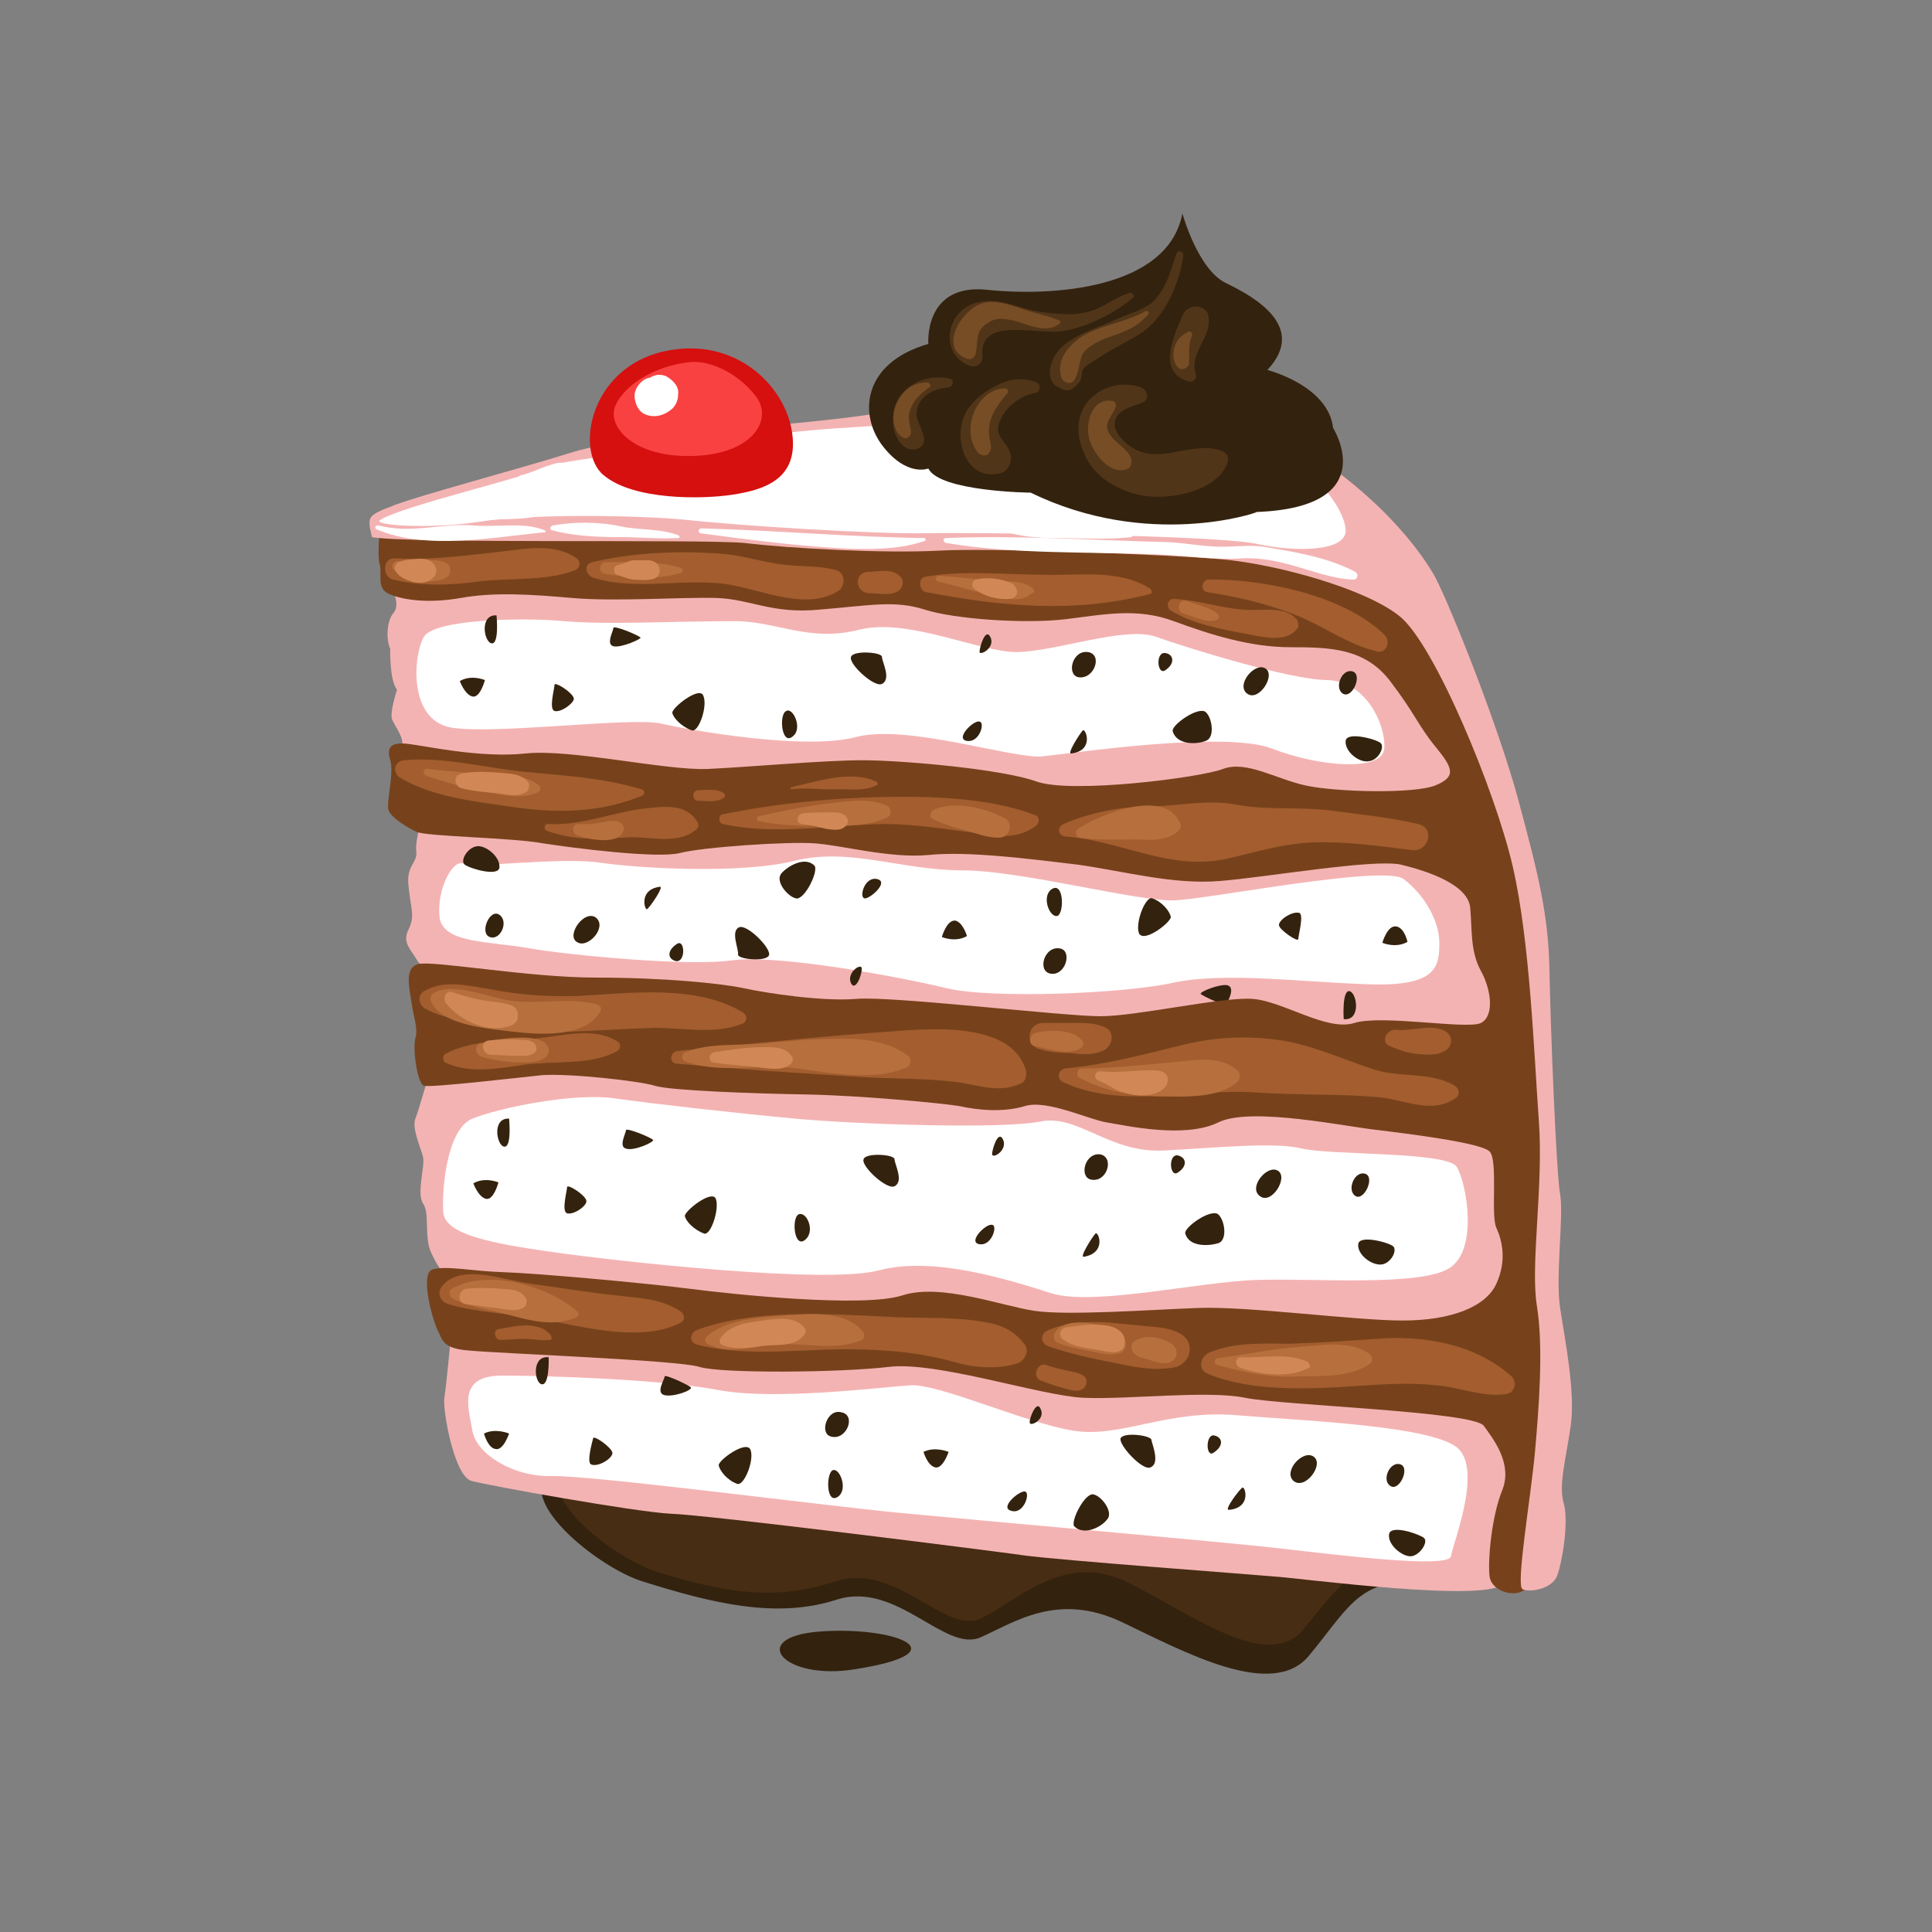 <?xml version="1.0" encoding="utf-8"?>
<!-- Generator: Adobe Illustrator 19.1.0, SVG Export Plug-In . SVG Version: 6.00 Build 0)  -->
<svg version="1.1" id="Layer_1" xmlns="http://www.w3.org/2000/svg" xmlns:xlink="http://www.w3.org/1999/xlink" x="0px" y="0px"
	 viewBox="-379 181 200 200" style="enable-background:new -379 181 200 200;" xml:space="preserve">
<rect x="-379" y="181" width="200" height="200" fill="#808080" stroke="none"/>
<style type="text/css">
	.st0{fill:#33220E;}
	.st1{fill:#472D13;}
	.st2{fill:#F4B3B3;}
	.st3{fill:#FFFFFF;}
	.st4{fill:#77421B;}
	.st5{fill:#A35D2E;}
	.st6{fill:#B76F3E;}
	.st7{fill:#D18856;}
	.st8{fill:#513518;}
	.st9{fill:#774D26;}
	.st10{fill:#D60F0F;}
	.st11{fill:#F94141;}
</style>
<g>
	<g>
		<path class="st0" d="M-309.8,331.6c-4.1-1-12.4,0-13.1,2.9c-0.9,3.4,6.5,9,10.4,10.2c7.3,2.3,13.9,3.9,20.1,1.9
			c6.2-2,11.2,5.5,14.9,3.9c3.6-1.6,8-4.7,14.6-1.6c6.5,3.1,15.6,8.1,19.4,3.5s4.9-7.3,9.8-7.7c4.9-0.5,8.3-3.5,8.7-6
			C-224.8,336.3-304.3,333-309.8,331.6z"/>
		<path class="st1" d="M-309.8,331.6c-4.3-1-11.2,0-11.4,2.9c-0.2,3.1,6.5,8.1,10.2,9.2c7.3,2.3,12.4,3,18.5,1
			c6.2-2,11.2,5.4,14.9,3.9c3.6-1.6,8.6-7,15.1-3.9c6.5,3.1,14.7,9.6,18.5,4.9s4.9-6.4,9.8-6.8c4.9-0.5,8.8-1.6,9.1-4.1
			C-224.8,336.3-304.3,333-309.8,331.6z"/>
		<path class="st0" d="M-290.5,353.8c-7.4,1.2-11.2-3.3-3.7-3.9C-286.7,349.3-279.1,352-290.5,353.8z"/>
	</g>
	<g>
		<g>
			<g>
				<g>
					<path class="st2" d="M-338,239.4c0,0-1,1.7-0.5,2.5c0.5,0.8,0.8,1.9,0.2,2.6c-0.6,0.7-0.8,2.5-0.3,3.7c0,0-0.1,3.2,0.7,4.2
						c0,0-0.8,2.4-0.5,3.1c0.3,0.7,1.3,2,1,2.7c-0.2,0.7,15.5,2.6,18.8,3.3c3.4,0.7,33.5-1.1,37.6,0c4.1,1.1,21.7,2.6,24.7,2.2
						c3-0.5,24.1,1.3,26.9,0.1c2.8-1.2,3.5-3.7,0-7.8c-3.5-4.1-6.2-9.1-9.4-10.6c-3.1-1.4-27.4-4.3-33.1-4.2
						c-5.8,0.1-36-2.1-39.7-1.9C-315.3,239.6-336.2,239.4-338,239.4z"/>
					<path class="st3" d="M-302.9,245.3c-6.4,0-13.3,0.4-17.7,0c-4.3-0.4-13.4-0.2-14.5,1.6c-1.1,1.8-1.7,8.5,2.7,9.4
						c4.4,0.8,18.7-1.1,21.8-0.4c3.1,0.7,14.9,2.8,20.2,1.4c5.3-1.4,16.3,2.3,19.3,2c3-0.3,18.9-2.7,23.8-0.8
						c4.9,1.9,11.4,2.4,11.6,0c0.2-2.4-1.9-7.1-6-7.1c-4.1-0.1-14.6-3.4-17.7-4.5c-3.2-1.1-10.5,1.6-14.4,1.6
						c-3.8,0-11.3-3.6-16.3-2.3C-295.2,247.5-298.7,245.3-302.9,245.3z"/>
					<g>
						<path class="st0" d="M-331.4,251.5c1.2-0.7,2.6-0.1,2.6-0.1s-0.5,1.9-1.3,1.7S-331.4,251.5-331.4,251.5z"/>
						<path class="st0" d="M-307.4,256.6c-1.1-0.4-1.9-1.3-2-1.8c-0.1-0.5,2.8-2.8,3.2-1.8C-305.7,254.1-306.7,256.9-307.4,256.6z"
							/>
						<path class="st0" d="M-315.5,247.9c-0.8-0.2,0-1.6,0-1.9s2.5,0.7,2.8,1C-312.5,247.1-314.7,248.1-315.5,247.9z"/>
						<path class="st0" d="M-287.7,251.8c-0.8,0.4-3.5-2.1-3.2-2.8c0.2-0.7,3.2-0.5,3.2,0S-286.7,251.3-287.7,251.8z"/>
						<path class="st0" d="M-278.9,257.7c-1.3-0.2,0.7-2.2,1.3-2C-277,255.8-277.6,257.9-278.9,257.7z"/>
						<path class="st0" d="M-267.4,251.1c-1.2-0.3-0.6-2.8,1-2.6S-265.7,251.4-267.4,251.1z"/>
						<path class="st0" d="M-257.6,256.7c-0.2-0.6,2.6-2.6,3.4-2c0.7,0.6,1,2.7,0,3C-255.2,258.1-257.2,258.1-257.6,256.7z"/>
						<path class="st0" d="M-249.9,252.8c-1.2-0.9,0.8-3.3,1.9-2.6C-246.9,250.9-248.7,253.7-249.9,252.8z"/>
						<path class="st0" d="M-239.7,257.7c0.1-1,3.1-0.2,3.6,0.2c0.5,0.4-0.2,1.8-1.2,1.9C-238.3,260-239.8,258.8-239.7,257.7z"/>
						<path class="st0" d="M-296.9,257.2c-1.2,1.1-1.5-2.3-0.7-2.6C-296.9,254.2-295.9,256.4-296.9,257.2z"/>
						<path class="st0" d="M-276.5,246.9c-0.5-0.9-1.1,1.1-1.1,1.6C-277.5,248.9-275.9,248-276.5,246.9z"/>
						<path class="st0" d="M-327.6,244.7c-1.8-0.1-1.3,2.8-0.5,2.9S-327.6,244.7-327.6,244.7z"/>
						<path class="st0" d="M-321.6,254.6c-0.6-0.2,0-2.3,0-2.7s1.9,0.8,2,1.4C-319.5,253.7-320.9,254.8-321.6,254.6z"/>
						<path class="st0" d="M-268.1,259c-0.5,0.1,0.9-2.1,1.2-2.4C-266.6,256.4-265.7,258.7-268.1,259z"/>
						<path class="st0" d="M-258.4,250.4c-0.8,0.5-1-1.9,0-1.8C-257.5,248.7-257.3,249.7-258.4,250.4z"/>
						<path class="st0" d="M-239,250.5c-1.1-0.3-1.9,1.7-1,2.3C-239,253.4-237.9,250.8-239,250.5z"/>
					</g>
				</g>
				<g>
					<path class="st2" d="M-334.4,291.5c0,0-1.2,4.3-1.6,5.3s0.6,3.1,0.8,4s-0.7,3.8,0,4.8c0.7,1,0.1,3.4,0.8,5
						c0.7,1.6,1.4,2.3,1.4,2.3s33.5,6.1,35.2,6.2c1.7,0.1,28.4-1.4,30-1c1.6,0.5,34.3,2.4,36.1,2.2c1.8-0.2,9-1.8,9.8-4.6
						c0.8-2.8,0.6-10.1,0-13.3s-0.5-5.8-1.5-6.2c-1-0.5-24.5-3.1-27.8-4.2c-3.2-1.1-49.5-3.1-55.4-3
						C-312.4,289.1-334.2,290.8-334.4,291.5z"/>
					<path class="st3" d="M-321.9,310.6c-6.3-0.9-10.9-1.8-11.2-4c-0.2-2.2,0.3-8.7,3-9.8c2.7-1.1,10.4-2.7,14.7-2.1
						c4.3,0.6,12.3,1.5,18.7,2.1s21.5,1.1,25.4,0.3c3.9-0.8,7.1,3.3,12.8,3c5.7-0.3,11.5-0.9,14.3-0.2c2.9,0.7,15.1,0.3,16,1.9
						c1,1.6,2.3,8.6-0.8,10.5c-3.1,1.9-14.1,1-20,1.2s-16.7,2.7-21.1,1.4c-4.4-1.4-12.2-3.9-17.9-2.4
						C-293.5,314-315.6,311.5-321.9,310.6z"/>
					<g>
						<path class="st0" d="M-330,303.5c1.2-0.7,2.6-0.1,2.6-0.1s-0.5,1.9-1.3,1.7S-330,303.5-330,303.5z"/>
						<path class="st0" d="M-306.1,308.7c-1.1-0.4-1.9-1.3-2-1.8c-0.1-0.5,2.8-2.8,3.2-1.8S-305.4,308.9-306.1,308.7z"/>
						<path class="st0" d="M-314.2,299.9c-0.8-0.2,0-1.6,0-1.9s2.5,0.7,2.8,1C-311.2,299.2-313.4,300.2-314.2,299.9z"/>
						<path class="st0" d="M-286.4,303.8c-0.8,0.4-3.5-2.1-3.2-2.8c0.2-0.7,3.2-0.5,3.2,0S-285.4,303.3-286.4,303.8z"/>
						<path class="st0" d="M-277.6,309.8c-1.3-0.2,0.7-2.2,1.3-2C-275.7,307.8-276.3,310-277.6,309.8z"/>
						<path class="st0" d="M-266.1,303.1c-1.2-0.3-0.6-2.8,1-2.6C-263.6,300.8-264.4,303.5-266.1,303.1z"/>
						<path class="st0" d="M-256.3,308.7c-0.2-0.6,2.6-2.6,3.4-2c0.7,0.6,1,2.7,0,3S-255.9,310.1-256.3,308.7z"/>
						<path class="st0" d="M-248.6,304.8c-1.2-0.9,0.8-3.3,1.9-2.6C-245.6,302.9-247.4,305.8-248.6,304.8z"/>
						<path class="st0" d="M-238.4,309.8c0.1-1,3.1-0.2,3.6,0.2c0.5,0.4-0.2,1.8-1.2,1.9S-238.5,310.9-238.4,309.8z"/>
						<path class="st0" d="M-295.6,309.3c-1.2,1.1-1.5-2.3-0.7-2.6S-294.6,308.4-295.6,309.3z"/>
						<path class="st0" d="M-275.2,298.9c-0.5-0.9-1.1,1.1-1.1,1.6C-276.2,301-274.6,300-275.2,298.9z"/>
						<path class="st0" d="M-326.3,296.8c-1.8-0.1-1.3,2.8-0.5,2.9S-326.3,296.8-326.3,296.8z"/>
						<path class="st0" d="M-320.3,306.6c-0.6-0.2,0-2.3,0-2.7s1.9,0.8,2,1.4C-318.2,305.8-319.6,306.8-320.3,306.6z"/>
						<path class="st0" d="M-266.8,311.1c-0.5,0.1,0.9-2.1,1.2-2.4C-265.3,308.4-264.4,310.7-266.8,311.1z"/>
						<path class="st0" d="M-257.1,302.4c-0.8,0.5-1-1.9,0-1.8C-256.2,300.8-256,301.7-257.1,302.4z"/>
						<path class="st0" d="M-237.7,302.5c-1.1-0.3-1.9,1.7-1,2.3S-236.6,302.8-237.7,302.5z"/>
					</g>
				</g>
				<g>
					<path class="st2" d="M-335.1,264.9c0,0-1,3.1-0.8,4.3c0.1,1.2-1.1,1.4-0.8,3.6c0.2,2.2,0.7,3,0,4.4s0.2,2,1,3.4
						s28.2,5.7,33.6,6.2c5.4,0.5,49.9,0.1,54.9,1.6c5,1.4,21.4,1.7,22.3,0c1-1.7,2.3-4,1.2-8.2c-1.1-4.2-2.4-10-6.2-10.9
						c-3.8-1-18.7,0.1-21.5,0.4c-2.8,0.2-36.4-2-39-2.3C-293.1,267.2-335.1,264.9-335.1,264.9z"/>
					<path class="st3" d="M-324,279.2c-4.4-0.8-9.2-0.5-9.5-3.3c-0.3-2.7,1.3-6,2.5-5.5s10-0.7,14.1-0.1c4.1,0.6,14.6,1.2,20.2-0.2
						s11.1,1,17.3,1c6.2,0,18.3,3.3,22.1,3.1c3.8-0.2,21.6-3.7,23.6-2.2s3.7,4.2,3.7,6.6s-0.2,4.5-7.1,4.3
						c-6.9-0.2-14.9-1.3-20.3-0.2c-5.3,1.2-19.1,1.7-23.6,0.6c-4.5-1.1-17.2-3.5-22.1-2.9C-307.9,281.1-320.6,279.8-324,279.2z"/>
					<g>
						<path class="st0" d="M-233.3,278.5c-1.2,0.7-2.6,0.1-2.6,0.1s0.5-1.8,1.4-1.7S-233.3,278.5-233.3,278.5z"/>
						<path class="st0" d="M-278.9,277.9c-1.2,0.7-2.6,0.1-2.6,0.1s0.5-1.8,1.4-1.7C-279.3,276.5-278.9,277.9-278.9,277.9z"/>
						<path class="st0" d="M-259.7,274c1.1,0.4,1.8,1.4,1.9,1.9s-2.8,2.8-3.3,1.7C-261.5,276.5-260.4,273.7-259.7,274z"/>
						<path class="st0" d="M-251.9,283c0.8,0.3,0,1.6-0.1,1.9c0,0.4-2.5-0.8-2.7-1S-252.7,282.8-251.9,283z"/>
						<path class="st0" d="M-302.5,277c0.8-0.4,3.4,2.2,3.1,2.9s-3.3,0.4-3.2-0.1C-302.5,279.3-303.4,277.4-302.5,277z"/>
						<path class="st0" d="M-288.2,272c1.3,0.3-0.8,2.1-1.3,2C-290.1,273.9-289.5,271.7-288.2,272z"/>
						<path class="st0" d="M-269.2,279.2c1.2,0.3,0.5,2.8-1,2.6S-270.9,278.8-269.2,279.2z"/>
						<path class="st0" d="M-294.7,270.6c0.5,0.5-1,3.6-1.9,3.4c-0.9-0.2-2.2-1.8-1.5-2.6C-297.5,270.7-295.7,269.6-294.7,270.6z"/>
						<path class="st0" d="M-317.3,276c1.2,1-0.9,3.3-2,2.5C-320.4,277.8-318.5,275.1-317.3,276z"/>
						<path class="st0" d="M-327.3,270.8c-0.1,1-3.1,0.1-3.6-0.3c-0.5-0.4,0.3-1.8,1.3-1.9C-328.7,268.5-327.2,269.7-327.3,270.8z"
							/>
						<path class="st0" d="M-270.2,273.1c1.3-1,1.4,2.3,0.7,2.7C-270.3,276.1-271.2,273.9-270.2,273.1z"/>
						<path class="st0" d="M-290.9,282.8c0.5,0.9,1.2-1.1,1.1-1.6C-289.9,280.7-291.4,281.7-290.9,282.8z"/>
						<path class="st0" d="M-239.9,286.5c1.8,0.2,1.4-2.7,0.6-2.9C-240.1,283.5-239.9,286.5-239.9,286.5z"/>
						<path class="st0" d="M-244.5,275.5c0.5,0.2-0.1,2.3-0.1,2.7s-1.9-0.9-2-1.4C-246.7,276.3-245.3,275.3-244.5,275.5z"/>
						<path class="st0" d="M-310.7,272.8c0.5-0.1-1,2.1-1.3,2.3C-312.2,275.4-313,273.1-310.7,272.8z"/>
						<path class="st0" d="M-308.9,278.7c0.8-0.5,0.9,1.9-0.1,1.8C-309.9,280.3-310,279.4-308.9,278.7z"/>
						<path class="st0" d="M-328.3,278c1.1,0.4,2-1.6,1-2.3S-329.4,277.6-328.3,278z"/>
					</g>
				</g>
				<g>
					<path class="st2" d="M-332.3,319.1c0,0-0.5,5.4-0.7,6.6s1,8.1,2.8,8.6c1.8,0.5,16.9,3.2,20.6,3.4c3.7,0.1,33,3.8,36.5,4.3
						s23.9,2,26,2.2c2.2,0.1,22.9,2.9,23.8,0.6c0.9-2.3,1.9-17.3,0.7-18.6c-1.2-1.3-18.6-3.8-25.1-3.8c-6.5,0-41.6-0.4-46.8-1.9
						C-299.8,318.8-331.3,318.6-332.3,319.1z"/>
					<path class="st3" d="M-286,337.6c-8.2-0.8-31.9-3.9-35.9-3.8s-7.8-2.3-8.2-4.7c-0.4-2.4-1.6-5.7,3.1-5.7
						c4.7,0,16.6,0.4,22.4,1.5s16.8-0.3,19.9-0.5c3.1-0.1,11.8,3.9,16.8,4.7c4.9,0.8,9.7-2.2,16.9-1.6c7.2,0.6,20.6,1.1,23,3.5
						c2.4,2.4-0.6,9.8-0.8,11.1s-11.5-0.1-17.6-0.8C-252.5,340.6-277.6,338.4-286,337.6z"/>
					<g>
						<path class="st0" d="M-328.9,329.4c1.2-0.6,2.6,0,2.6,0s-0.6,1.8-1.4,1.6C-328.5,330.9-328.9,329.4-328.9,329.4z"/>
						<path class="st0" d="M-283.4,331.3c1.2-0.6,2.6,0,2.6,0s-0.6,1.8-1.4,1.6C-283,332.7-283.4,331.3-283.4,331.3z"/>
						<path class="st0" d="M-302.7,334.6c-1.1-0.4-1.8-1.4-1.9-1.9c-0.1-0.5,2.9-2.7,3.3-1.6S-302,334.9-302.7,334.6z"/>
						<path class="st0" d="M-310.3,325.4c-0.8-0.3,0.1-1.6,0.1-1.9s2.5,0.9,2.7,1.1C-307.2,324.9-309.4,325.7-310.3,325.4z"/>
						<path class="st0" d="M-259.9,332.9c-0.8,0.4-3.3-2.3-3.1-3c0.3-0.7,3.3-0.3,3.2,0.2C-259.7,330.6-258.9,332.5-259.9,332.9z"/>
						<path class="st0" d="M-274.3,337.4c-1.3-0.3,0.8-2.1,1.4-2S-273,337.8-274.3,337.4z"/>
						<path class="st0" d="M-293,329.7c-1.2-0.3-0.4-2.9,1.1-2.5C-290.3,327.5-291.4,330.2-293,329.7z"/>
						<path class="st0" d="M-267.8,339c-0.4-0.5,1.1-3.5,2-3.3c0.9,0.2,2.1,1.9,1.4,2.6C-265,339.1-266.8,340-267.8,339z"/>
						<path class="st0" d="M-245.1,334.3c-1.1-1,1-3.3,2.1-2.5C-241.9,332.6-243.9,335.3-245.1,334.3z"/>
						<path class="st0" d="M-235.2,339.8c0.2-1,3.1,0,3.6,0.4s-0.4,1.8-1.3,1.9S-235.4,340.9-235.2,339.8z"/>
						<path class="st0" d="M-292.2,335.9c-1.3,1-1.3-2.4-0.6-2.7C-292.1,332.9-291.2,335.1-292.2,335.9z"/>
						<path class="st0" d="M-271.3,326.8c-0.4-0.9-1.2,1.1-1.1,1.5S-270.7,327.9-271.3,326.8z"/>
						<path class="st0" d="M-322.2,321.5c-1.8-0.2-1.5,2.7-0.7,2.8S-322.2,321.5-322.2,321.5z"/>
						<path class="st0" d="M-317.8,332.6c-0.5-0.2,0.1-2.3,0.2-2.7c0-0.4,1.9,0.9,2,1.5C-315.6,332-317.1,332.9-317.8,332.6z"/>
						<path class="st0" d="M-251.8,337.3c-0.5,0,1.1-2.1,1.4-2.3C-250.1,334.8-249.4,337.1-251.8,337.3z"/>
						<path class="st0" d="M-253.4,331.4c-0.8,0.5-0.8-2,0.1-1.8C-252.4,329.8-252.3,330.7-253.4,331.4z"/>
						<path class="st0" d="M-234,332.6c-1.1-0.4-2,1.6-1.1,2.2C-234.2,335.5-233,333-234,332.6z"/>
					</g>
				</g>
			</g>
			<g>
				<path class="st4" d="M-339.6,234.8c0,0-0.4,3.6-0.1,4.6c0.3,1-0.4,2.5,1,3.1c1.4,0.6,4,1,7.4,0.4s7-0.4,11.5,0
					c4.5,0.4,11.3-0.1,14.9,0c3.6,0.1,5.8,1.7,10.8,1.2c5-0.4,7.7-1,10.8,0s10.4,1.5,14.6,1c4.1-0.5,7.4-1.2,11.2,0.2
					c3.8,1.4,7.9,2.7,12.1,2.7c4.1,0,7.7,0.1,10.3,3.5s2.9,4.6,4.7,6.8s2.2,3.1,0,4c-2.2,0.9-10.4,0.7-13.5,0s-6.1-2.6-8.5-1.7
					c-2.3,0.9-15.7,2.6-19.3,1.3c-3.6-1.3-14-2.2-18-2.2s-11.7,0.7-16,0.9s-14.2-2.1-18.9-1.6s-10.4-0.8-12.2-1
					c-1.8-0.2-2.2,0.4-1.8,1.7c0.4,1.3-0.4,4.3-0.2,5.1s2,1.9,2.9,2.3c0.9,0.5,9.9,0.6,13.1,1.2c3.2,0.5,11.9,1.6,14.2,1
					c2.3-0.6,11-1.2,13.9-1s7.9,1.6,11.9,1.2c4-0.4,10.3,0.4,15.3,1c5,0.7,9.9,2.1,14.8,1.7s15.8-2.3,18.7-1.7
					c2.9,0.7,7,2.1,7.2,4.5c0.2,2.3,0,4.5,1.1,6.5s1.4,4.7,0,5.4c-1.4,0.7-10.3-0.9-13.1,0c-2.9,0.9-7.4-2.3-10.6-2.5
					s-11.9,1.8-15.7,1.8s-21.6-2.1-25.2-1.8s-9.4-0.6-11.7-1.1c-2.3-0.5-8.3-1.1-15.3-1.1s-16.9-1.8-18.4-1.4s-0.9,2.5-0.7,4
					s0.7,2.6,0.4,3.7s0.2,4.7,0.9,4.9s9.4-0.8,12.2-1.1c2.9-0.2,10.1,0.6,11.7,1.1c1.6,0.5,10.1,0.8,15.7,0.9
					c5.6,0.1,14,0.9,15.8,1.2c1.8,0.4,4.5,0.7,6.8,0s6.6,1.4,8.5,1.7c1.9,0.3,8,1.7,11.5,0c3.4-1.7,13.5,0.5,16.7,0.8
					c3.2,0.4,10.5,1.3,11.4,2.2c0.9,0.9,0.1,6.6,0.7,7.9s1.1,3.4,0,5.8c-1.1,2.4-4.7,3.8-9.7,3.8c-5,0-16-1.5-21.2-1.3
					c-5.2,0.2-13.5,0.8-16.9,0.3s-9.7-2.9-13.7-1.6s-17.5-0.1-22.1-0.7c-4.7-0.6-15.8-1.6-19.1-1.7s-5.9-0.7-7.4-0.3
					c-1.4,0.4,0,5.3,0.5,6.3c0.5,0.9,0.4,1.9,3.2,2.1c2.9,0.3,21.8,1,23.9,1.7c2.2,0.7,14.6,0.6,19.6,0c5-0.6,15.7,3,20.2,3.2
					c4.5,0.2,12.8-0.8,16.7,0c4,0.8,23.6,1.4,24.7,2.9c1.1,1.5,3,4,1.9,6.7s-1.5,7.3-1.3,8.9c0.2,1.5,2.5,2.2,3.6,1.4
					c1.1-0.8,3.4-15,3.4-18.5s-0.2-17.7,0-22.1c0.2-4.3-2.2-28-3.2-33.2c-1.1-5.3-9.2-25.3-12.1-28.7c-2.9-3.4-18.9-5.3-41.8-6.4
					C-297.9,235.6-339.6,234.8-339.6,234.8z"/>
				<g>
					<path class="st5" d="M-319.3,238.8c-2.3-1.6-5.2-1-7.8-0.7c-3.7,0.4-7.2,0.9-11,0.7c-1.3-0.1-1.4,1.9-0.2,2.2
						c2.9,0.7,5.9,0.6,8.8,0.2c3.2-0.4,7.1,0,10.1-1.2C-318.9,239.7-318.9,239.1-319.3,238.8z"/>
					<path class="st5" d="M-292.5,240c-1.9-0.5-3.8-0.3-5.8-0.6c-2.1-0.3-4.2-1-6.3-1.1c-4.2-0.3-9-0.1-13.1,0.9
						c-0.9,0.2-0.7,1.3,0.1,1.6c4.4,1.4,9.4,0,14,0.7c3.6,0.6,8.2,2.8,11.5,0.6C-291.4,241.4-291.6,240.2-292.5,240z"/>
					<path class="st5" d="M-285.9,240.6c-0.8-0.8-2.3-0.4-3.3-0.4c-1.4,0.1-1.3,2.1,0.1,2.2c1.1,0,2.5,0.4,3.3-0.4
						C-285.4,241.5-285.5,240.9-285.9,240.6z"/>
					<path class="st5" d="M-260,241.9c-3.2-2-7.2-1.3-10.8-1.4c-4.1,0-8.3-0.5-12.4,0.2c-0.8,0.1-0.7,1.5,0.1,1.6
						c7.8,1.5,15.4,2.2,23.1,0.2C-259.7,242.5-259.7,242.1-260,241.9z"/>
					<path class="st5" d="M-244.7,245.2c-1.2-1.6-3.9-0.9-5.7-1.1c-2.4-0.2-4.7-1-7.1-1.1c-0.7,0-0.8,0.9-0.3,1.2
						c2.3,1.4,5.1,1.9,7.7,2.4c1.7,0.3,4.4,1.1,5.5-0.7C-244.6,245.7-244.6,245.4-244.7,245.2z"/>
					<path class="st5" d="M-235.7,246.7c-4.2-4.1-12.6-5.8-18.2-5.7c-0.7,0-0.9,1.2-0.1,1.3c3.2,0.5,6.2,1.2,9.2,2.4
						c2.8,1.1,5.3,3,8.2,3.7C-235.6,248.8-234.9,247.5-235.7,246.7z"/>
					<path class="st5" d="M-312.6,262.7c-4.1-1.2-7.9-1.4-12.1-1.8c-4-0.4-8.5-1.6-12.5-1.2c-1,0.1-1.2,1.3-0.4,1.8
						c3.5,2.1,8.1,2.5,12.1,3.1c4.5,0.6,8.7,0.5,12.9-1.2C-312.2,263.3-312.2,262.8-312.6,262.7z"/>
					<path class="st5" d="M-306.8,266.1c-1.2-2-3.5-1.6-5.5-1.4c-3.4,0.4-6.5,1.8-10,1.6c-0.4,0-0.4,0.6-0.1,0.7
						c2.8,1,5.2,0.9,8.1,0.7c2.2-0.2,5.3,0.8,7.2-0.7C-306.7,266.8-306.6,266.4-306.8,266.1z"/>
					<path class="st5" d="M-304.1,263.1c-0.7-0.5-1.8-0.3-2.6-0.3c-0.7,0-0.7,1.1,0,1.1c0.8,0,1.9,0.2,2.6-0.3
						C-303.9,263.5-303.9,263.2-304.1,263.1z"/>
					<path class="st5" d="M-271.8,265.4c-4.6-1.8-10.7-2-15.7-1.9c-5.5,0.1-11.3,0.7-16.7,1.8c-0.5,0.1-0.4,0.9,0,1
						c5.5,1.2,11.2,0.1,16.7,0c3.4,0,6.7,0.6,10.1,1c2.1,0.3,3.7,0.5,5.5-0.7C-271.4,266.3-271.3,265.6-271.8,265.4z"/>
					<path class="st5" d="M-288.3,261.9c-2.6-1.2-6.2,0-8.8,0.6c-0.1,0-0.1,0.3,0,0.2c1.6-0.2,3.3,0.1,4.9,0c1.3,0,2.7,0.2,3.9-0.4
						C-288.1,262.3-288.1,262-288.3,261.9z"/>
					<path class="st5" d="M-232.2,266.3c-3-0.7-6.1-1-9.1-1.4c-3.2-0.4-6.5,0-9.7-0.6c-2.9-0.6-6.4,0.2-9.4,0.2
						c-2.7,0-6,0.7-8.5,1.8c-0.7,0.3-0.6,1.2,0.2,1.3c5.7,0.4,10.8,3.6,16.7,2.3c3.1-0.7,5.8-1.6,9.1-1.7c3.4-0.1,6.7,0.4,10.1,0.8
						C-231.1,269.2-230.4,266.7-232.2,266.3z"/>
					<path class="st5" d="M-302.1,285.8c-4.8-2.9-11.6-2-17-1.7c-3.2,0.1-6.1-0.1-9.2-0.7c-2.4-0.4-4.7-1-6.8,0.2
						c-0.7,0.4-0.6,1.4,0.1,1.8c2.1,1.2,4.8,1.3,7.1,1.8c2.6,0.6,5.1,0.6,7.7,0.6c3-0.1,5.9-0.3,8.9-0.4c3.1,0,6.2,0.7,9.1-0.4
						C-301.6,286.8-301.6,286.1-302.1,285.8z"/>
					<path class="st5" d="M-315.1,288.8c-2.4-1.5-5.6-0.6-8.3-0.3c-3.1,0.3-6.7,0.1-9.5,1.6c-0.3,0.2-0.3,0.7,0,0.9
						c2.6,1.2,5.5,0.6,8.3,0.2c3-0.4,6.9,0.1,9.5-1.4C-314.7,289.5-314.7,289-315.1,288.8z"/>
					<path class="st5" d="M-272.8,291.8c-1.5-5.2-10.3-4.3-14.3-4c-7.3,0.5-14.5,1.3-21.8,2c-0.7,0.1-0.9,1.2-0.1,1.3
						c6.4,0.6,12.9,1,19.3,1.4c3.2,0.2,6.4,0.1,9.6,0.5c2.4,0.3,4.4,1.2,6.7,0.2C-272.8,293-272.7,292.3-272.8,291.8z"/>
					<path class="st5" d="M-264.7,287.3c-1-0.4-1.9-0.4-2.9-0.4c-1.2,0-2.4,0-3.5,0c-1.6,0.1-1.8,2.3-0.3,2.7c1,0.3,2,0.4,3,0.4
						c1.1,0.1,2.4,0.3,3.5-0.2C-263.9,289.5-263.4,287.8-264.7,287.3z"/>
					<path class="st5" d="M-228.4,293.4c-2.5-1.5-5.7-0.8-8.4-1.7c-3.4-1.1-6.7-2.7-10.3-3.1c-3.3-0.4-6.4-0.2-9.6,0.6
						c-4.1,1-7.8,2-12,2.4c-0.7,0.1-1,1-0.3,1.4c6.1,2.9,13.6,0.6,20.1,1.1c4.3,0.3,8.6,0.1,12.8,0.5c2.7,0.3,5.4,1.8,7.9,0
						C-227.9,294.3-227.9,293.7-228.4,293.4z"/>
					<path class="st5" d="M-229.3,287.8c-1.4-0.9-3.6,0-5.2-0.2c-0.9-0.1-1.7,1.3-0.6,1.7c0.9,0.4,1.8,0.7,2.8,0.8
						c1,0.1,2.2,0.2,3-0.4C-228.6,289.2-228.6,288.3-229.3,287.8z"/>
					<path class="st5" d="M-308.5,316.8c-2-1.4-4.3-1.4-6.7-1.7c-2.9-0.3-5.8-0.8-8.8-1.2c-2.6-0.3-7.2-2.2-9.2,0.2
						c-0.6,0.7-0.3,1.6,0.6,1.9c3,0.9,6.7,1,9.9,1.6c4.2,0.8,10.3,2.4,14.2,0.3C-308,317.6-308.2,317-308.5,316.8z"/>
					<path class="st5" d="M-322,319.2c-0.7-0.8-1.4-0.9-2.4-1c-1,0-2,0.2-3,0.4c-0.6,0.1-0.4,1.1,0.2,1.1c0.8,0,1.7-0.1,2.5-0.1
						c0.9,0,1.6,0.2,2.5,0.1C-321.9,319.8-321.8,319.5-322,319.2z"/>
					<path class="st5" d="M-272.9,320.2c-1.4-1.8-2.9-2.2-5.2-2.5c-3-0.4-6.2-0.2-9.2-0.4c-6-0.3-13.8-0.8-19.6,1.4
						c-0.7,0.3-0.8,1.3,0.1,1.5c5.3,1.4,11.6,0.3,17.1,0.5c3.3,0.1,6.3,0.4,9.5,1.3c2,0.6,4.6,0.8,6.6,0.1
						C-273,321.9-272.4,320.9-272.9,320.2z"/>
					<path class="st5" d="M-260.2,318.3c-3.4-0.3-7-1-10.3,0.4c-0.9,0.4-0.8,1.4,0.1,1.7c2.1,0.7,4.2,1.2,6.4,1.6
						c2.3,0.5,4.5,1,6.8,0.5c0.6-0.2,1.2-0.8,1.3-1.4C-255.4,318.7-258.6,318.4-260.2,318.3z"/>
					<path class="st5" d="M-268,323c-0.9-0.2-1.9-0.4-2.7-0.7c-0.9-0.3-1.5,1.2-0.6,1.6c0.8,0.3,1.6,0.6,2.4,0.8
						c0.7,0.2,1.9,0.6,2.3-0.3C-266.2,323.4-267.4,323.1-268,323z"/>
					<path class="st5" d="M-222.5,323.5c-3.8-3.4-9.2-4.3-14-3.9c-3,0.2-5.9,0.4-8.9,0.5c-2.8,0-5.7-0.2-8.4,0.9
						c-0.9,0.4-1.3,1.7-0.2,2.2c4.5,1.9,10.5,1.6,15.2,1.3c2.8-0.2,5.6-0.4,8.4-0.1c2.6,0.2,4.9,1.3,7.4,0.9
						C-222.1,325.1-222,324-222.5,323.5z"/>
				</g>
				<g>
					<path class="st6" d="M-333.9,239c-1.3-0.1-2.7,0-4,0.1c-0.4,0-0.7,0.6-0.3,0.9c0.9,0.7,1.8,1.1,3,1.2c0.7,0,2.7,0,2.8-1
						C-332.3,239.2-333.2,239.1-333.9,239z"/>
					<path class="st6" d="M-308.5,239.8c-2.5-0.8-5.2-0.6-7.8-0.6c-0.7,0-0.8,1.1-0.1,1.2c2.6,0.4,5.3,0.7,7.9-0.1
						C-308.2,240.2-308.3,239.9-308.5,239.8z"/>
					<path class="st6" d="M-323.2,262.3c-1.2-1-2.8-0.9-4.4-1.1c-2.4-0.2-4.8-0.3-7.1-0.6c-0.5-0.1-0.6,0.5-0.2,0.7
						c2.1,0.7,4.1,1.3,6.3,1.7c1.7,0.3,3.6,0.8,5.3,0C-323,262.9-323,262.5-323.2,262.3z"/>
					<path class="st6" d="M-316,266c-1,0.2-2.1,0.4-3.1,0.3c-0.8,0-0.7,1-0.1,1.2c1.2,0.4,4.4,1.1,4.8-0.7
						C-314.4,266-315.5,265.9-316,266z"/>
					<path class="st6" d="M-272.1,241.9c-1.2-1-3.1-0.6-4.6-0.8c-1.7-0.2-3.4-0.4-5.1-0.5c-0.4,0-0.4,0.6-0.1,0.6
						c1.8,0.4,3.6,1,5.4,1.4c1.4,0.3,3.2,0.9,4.3-0.2C-271.9,242.4-271.9,242.1-272.1,241.9z"/>
					<path class="st6" d="M-252.9,244.6c-0.4-0.4-0.9-0.6-1.5-0.8c-0.6-0.2-1.2-0.4-1.8-0.6c-0.8-0.2-1.1,1.1-0.3,1.3
						c1,0.3,2.3,1,3.4,0.7C-252.8,245.1-252.7,244.8-252.9,244.6z"/>
					<path class="st6" d="M-287.2,264.4c-2-0.9-4.2-0.4-6.3-0.2c-2.4,0.3-4.7,0.8-7,1.3c-0.2,0.1-0.2,0.4,0,0.5
						c2.4,0.5,4.6,0.5,7.1,0.5c2.1,0,4.4,0,6.3-0.9C-286.7,265.4-286.7,264.6-287.2,264.4z"/>
					<path class="st6" d="M-317.1,285c-2.8-0.8-6.1,0-9-0.4c-2.2-0.3-6-2-8-0.8c-0.3,0.2-0.4,0.5-0.3,0.8c1,2.6,6.2,2.9,8.5,3.2
						c2.7,0.3,7.6,0.7,9.1-2.2C-316.7,285.4-316.9,285.1-317.1,285z"/>
					<path class="st6" d="M-329.2,289c-0.8,0.2-0.6,1.2,0.1,1.4c1.1,0.4,7,1.4,6.9-0.7C-322.3,287.6-328.1,288.6-329.2,289z"/>
					<path class="st6" d="M-285,290.3c-2.8-2.1-6.4-1.8-9.8-1.7c-2.2,0.1-4.4,0.4-6.6,0.5c-2.2,0.1-4.5,0-6.6,0.8
						c-0.5,0.2-0.5,0.9,0,1c3.6,1.3,7.8,0.2,11.6,0.7c3.4,0.5,7.8,1.3,11,0C-284.8,291.5-284.5,290.7-285,290.3z"/>
					<path class="st6" d="M-267,288.7c-1-1.2-3.3-1.1-4.7-0.8c-0.7,0.1-1,1.3-0.1,1.4c1.4,0.3,3.4,1,4.7,0.2
						C-266.8,289.2-266.8,288.9-267,288.7z"/>
					<path class="st6" d="M-250.9,291.8c-1.8-1.5-4-1.1-6.1-0.9c-3.3,0.3-6.7,0.7-10,0.7c-0.5,0-0.7,0.8-0.2,1
						c2.7,1.4,5.1,1.8,8.1,1.9c2.6,0,6.3,0.3,8.3-1.6C-250.6,292.6-250.6,292.1-250.9,291.8z"/>
					<path class="st6" d="M-256.9,266.1c-1.6-3.5-8.3-0.8-10.5,0.7c-0.3,0.2-0.3,0.8,0.1,0.9c1.8,0.3,3.8,0.2,5.7,0.2
						c1.6,0,3.3,0.3,4.6-0.9C-256.7,266.7-256.7,266.4-256.9,266.1z"/>
					<path class="st6" d="M-319.2,316.8c-3-2.7-9.3-4.5-13-2.4c-0.4,0.2-0.3,0.8,0,1c2,1,4.1,1.2,6.2,1.8c2.3,0.6,4.3,1.1,6.6,0.2
						C-319.1,317.3-319,317-319.2,316.8z"/>
					<path class="st6" d="M-289.7,318.8c-1.9-2.2-5.6-1.8-8.3-1.6c-2.6,0.2-5.9,0.4-7.9,2.2c-0.2,0.2-0.1,0.6,0.1,0.7
						c2.1,1.1,4.5,0.4,6.8,0.1c2.9-0.3,6.3,0.7,9-0.4C-289.5,319.7-289.4,319.2-289.7,318.8z"/>
					<path class="st6" d="M-262.8,319.4c-1.4-1.3-5.5-2.3-6.9-0.6c-0.3,0.4-0.3,1,0.2,1.2c0.9,0.4,2,0.6,3,0.8
						c1.2,0.2,2.2,0.6,3.3,0.3C-262.4,321-262.2,319.9-262.8,319.4z"/>
					<path class="st6" d="M-257.6,320.2c-1.1-0.8-2.8-1.1-3.9-0.4c-0.6,0.3-0.4,1.1,0,1.4c0.4,0.3,0.8,0.4,1.3,0.5
						c0.5,0.2,1.1,0.4,1.6,0.4c0.5,0.1,1-0.1,1.3-0.6C-257.1,321.1-257.2,320.5-257.6,320.2z"/>
					<path class="st6" d="M-237.3,321.1c-2-1.3-4.6-0.9-6.8-0.7c-3,0.2-5.9,0.8-8.8,1.2c-0.4,0-0.5,0.6-0.1,0.7
						c2.6,0.7,5.2,1.3,7.9,1.2c2.5-0.1,5.7,0.2,7.9-1.3C-236.8,321.9-236.9,321.4-237.3,321.1z"/>
					<path class="st6" d="M-275,265.7c-2.1-1.1-5.1-1.8-7.3-0.9c-0.4,0.2-0.6,0.8-0.1,1c1,0.5,2,0.8,3.1,1.1
						c1.3,0.3,2.5,0.9,3.9,0.8C-274.4,267.6-274.1,266.1-275,265.7z"/>
				</g>
				<g>
					<path class="st7" d="M-311.8,239c-0.6,0-1.1,0-1.7,0c-0.6,0.1-1,0.4-1.6,0.5c-0.5,0.2-0.4,0.9,0,1c0.6,0.2,1,0.4,1.6,0.5
						c0.6,0,1.1,0.1,1.7,0C-310.3,241-310.4,239.1-311.8,239z"/>
					<path class="st7" d="M-334.4,239.1c-0.5-0.3-1.2-0.3-1.8-0.2c-0.5,0-1.1,0.1-1.6,0.3c-0.3,0.2-0.5,0.7-0.2,1
						c0.4,0.6,1,0.8,1.6,1c0.6,0.2,1.5,0.2,2-0.2C-333.6,240.5-333.7,239.6-334.4,239.1z"/>
					<path class="st7" d="M-291.3,265.7c-0.4-0.7-1.3-0.6-2-0.6c-0.9,0-1.7,0-2.6,0.1c-0.6,0.1-0.8,1-0.1,1.1
						c0.9,0.1,1.7,0.3,2.5,0.5c0.8,0.1,1.7,0.3,2.2-0.5C-291.2,266.1-291.2,265.8-291.3,265.7z"/>
					<path class="st7" d="M-324.3,262c-0.7-0.9-1.8-0.9-2.9-1c-1.3-0.1-2.8-0.2-4.1,0.1c-0.8,0.2-0.7,1.3,0.1,1.5
						c1.1,0.3,2.4,0.4,3.6,0.5c1,0.1,2.3,0.5,3.2-0.2C-324.3,262.7-324.1,262.3-324.3,262z"/>
					<path class="st7" d="M-274.2,241.4c-1.1-0.5-2.6-0.7-3.8-0.4c-0.3,0.1-0.5,0.6-0.2,0.9c1,0.8,2.4,1.2,3.7,1.1
						c0.3,0,0.6-0.2,0.7-0.4c0.1-0.1,0.1-0.3,0.1-0.4C-273.8,241.9-273.9,241.6-274.2,241.4z"/>
					<path class="st7" d="M-297,290.4c-0.7-1.1-2-1-3.2-1c-1.6,0-3.2,0.3-4.8,0.5c-0.6,0.1-0.8,1-0.1,1.1c1.3,0.2,2.6,0.3,3.9,0.4
						c1.2,0.1,3,0.6,4-0.2C-297,291-296.8,290.7-297,290.4z"/>
					<path class="st7" d="M-325.4,285.8c-0.1-0.4-0.5-0.7-0.9-0.8c-1-0.3-2-0.3-3-0.5c-1-0.2-2-0.5-2.9-0.8c-0.7-0.2-1,0.7-0.6,1.2
						c1.5,1.8,4.3,3.1,6.6,2.3c0.4-0.1,0.8-0.5,0.8-0.9C-325.4,286.2-325.4,286-325.4,285.8z"/>
					<path class="st7" d="M-323.6,289.1c-0.5-0.6-1.3-0.4-2-0.5c-0.9,0-1.8,0-2.7,0.1c-1,0-0.9,1.4,0.1,1.5c0.9,0,1.8,0.1,2.7,0.1
						c0.7,0,1.5,0.1,2-0.5C-323.4,289.6-323.5,289.3-323.6,289.1z"/>
					<path class="st7" d="M-260.1,291.8c-1.6,0-3.3,0.3-4.9,0.1c-0.7-0.1-0.9,0.8-0.2,1c0.8,0.3,1.4,0.8,2.2,1.1
						c0.7,0.2,1.4,0.4,2.1,0.4c1,0,2.7-0.3,2.8-1.6C-258.1,291.7-259.4,291.8-260.1,291.8z"/>
					<path class="st7" d="M-324.7,315.2c-0.6-0.8-1.7-0.7-2.6-0.8c-1.2-0.1-2.3-0.1-3.4,0c-0.8,0.1-1.1,1.4-0.1,1.6
						c1,0.1,2.1,0.3,3.1,0.4c1,0.1,2.1,0.5,3-0.1C-324.4,315.9-324.4,315.5-324.7,315.2z"/>
					<path class="st7" d="M-295.7,318.5c-0.9-1.3-2.9-1-4.3-0.8c-1.6,0.2-3.4,0.4-4.4,1.8c-0.1,0.2-0.2,0.5,0.1,0.7
						c1.4,0.6,2.9,0.3,4.4,0.1c1.4-0.1,3.4,0.1,4.2-1.2C-295.5,318.9-295.6,318.6-295.7,318.5z"/>
					<path class="st7" d="M-243.6,322c-2-1-4.8-0.4-6.9-0.5c-0.7,0-0.7,0.9-0.1,1.1c2.1,0.7,5,1.1,7.1,0
						C-243.3,322.6-243.4,322.2-243.6,322z"/>
					<path class="st7" d="M-264.6,318.2c-1.4-0.2-2.6,0-4,0.2c-0.7,0.1-0.9,0.9-0.3,1.3c1,0.7,2.1,0.8,3.3,1c0.8,0.1,2.8,0.8,3-0.5
						C-262.3,318.9-263.6,318.3-264.6,318.2z"/>
				</g>
			</g>
		</g>
		<g>
			<path class="st2" d="M-340.5,236.6c-0.5-2.2-0.5-2.2,2.3-3.3c2.9-1.1,12.4-3.6,18.5-5.5c6.1-1.9,25-2.8,32-4.1
				c7-1.3,35.6-1.1,43.4,3.6c7.7,4.7,12.2,10.4,13.9,13.5c1.6,3.1,6.5,15.3,8.6,23.1s3.1,11.9,3.2,17.6s0.7,20.9,1.1,23.1
				c0.4,2.3-0.5,8.5,0,11.8c0.5,3.3,1.6,8.7,1.1,12.2c-0.5,3.5-1.3,6.2-0.7,8.1c0.5,2-0.2,6.1-0.7,7.4c-0.5,1.4-2.9,1.8-3.6,1.4
				c-0.7-0.4,0.9-9.7,1.3-14.2s0.9-10.8,0.2-15.1c-0.7-4.3,0.7-12.4,0.2-19.2c-0.5-6.8-0.9-18.5-2.7-26.3s-8.1-23-11.7-25.9
				c-3.6-2.9-12.8-5.4-18.4-5.9c-5.6-0.5-23.9-1.2-29.3-0.9c-5.4,0.3-15.3-0.2-20.2-0.8C-306.8,236.8-336.9,237.3-340.5,236.6z"/>
			<path class="st3" d="M-339.6,234.8c-1.1,0.6,5.2,1,10.3,0.2c5-0.8,15.8-0.7,21.2-0.2c5.4,0.6,19.4,1.5,24.8,1.4
				c5.4-0.1,30.2,0.2,34.4,1.1c4.1,0.9,9.4,0.8,9.2-1.5c-0.2-2.3-3.2-6.2-7.4-8.1c-4.1-1.9-25.1-3.7-31.4-3.2
				c-6.2,0.5-16,0.7-21,1.6s-21.1,2.3-23.2,3.3C-324.8,230.5-337.1,233.3-339.6,234.8z"/>
			<path class="st3" d="M-321.2,232.4c-2.1-0.3-4.3,0.3-6.4,0.6c-2.8,0.4-5.5,1.1-8.3,1.4c0,0,0,0.1,0,0.1c2.4,0.7,4.9,0.4,7.3,0.3
				c2.5-0.1,5.5,0.1,7.6-1.3C-320.6,233.3-320.6,232.5-321.2,232.4z"/>
			<path class="st3" d="M-281.8,234.5c-5-1.5-11-1-16.2-1.2c-5.4-0.2-11.3-0.7-16.6,0.4c-0.1,0-0.1,0.2,0,0.2
				c5.4,1,11.1,1.2,16.6,1.6c2.7,0.2,5.5,0.4,8.3,0.2c2.7-0.2,5.3,0.8,7.9-0.2C-281.2,235.4-281.2,234.6-281.8,234.5z"/>
			<path class="st3" d="M-290.6,230.9c-0.1-0.3-0.4-0.5-0.8-0.6c0,0,0,0-0.1,0c-0.1,0-0.1-0.1-0.2-0.1c0,0,0,0,0,0
				c0,0-0.1-0.1-0.1-0.1c-0.4-0.5-1.2-0.4-1.7,0c-0.4,0.5-0.4,1.2,0,1.7c0.5,0.5,1.2,0.7,1.9,0.7
				C-290.6,232.4-290.2,231.6-290.6,230.9z"/>
			<path class="st3" d="M-322.6,235.9c-2.2-0.9-5-0.3-7.3-0.5c-3.4-0.3-6.4,0.9-9.9,0c-0.3-0.1-0.5,0.3-0.2,0.4
				c5.1,2.2,12.1,0.8,17.4,0.3C-322.5,236.1-322.5,236-322.6,235.9z"/>
			<path class="st3" d="M-308.8,236.4c-1.9-0.7-3.9-0.5-5.9-0.9c-2.2-0.5-4.9-0.5-7.1-0.1c-0.3,0.1-0.3,0.5,0,0.5
				c2.2,0.6,4.7,0.7,7,0.7c2,0,4,0.2,6,0.1C-308.6,236.7-308.6,236.5-308.8,236.4z"/>
			<path class="st3" d="M-283.3,236.7c-7.7-0.1-15.4-0.8-23.1-1c-0.3,0-0.4,0.4-0.1,0.5c4.5,0.6,9,1.2,13.6,1.5
				c3,0.2,6.8,0.3,9.6-0.7C-283.1,237-283.2,236.7-283.3,236.7z"/>
			<path class="st3" d="M-238.7,240.2c-2.8-1.5-6.4-2.1-9.5-2.6c-1.4-0.2-2.9,0-4.3,0c-2.1,0-4.2-0.5-6.4-0.5
				c-7.4-0.2-14.8-0.7-22.2-0.4c-0.3,0-0.3,0.4,0,0.5c7.1,1.2,14.8,0.9,22,1.2c2.9,0.1,5.8,0.6,8.7,0.4c4.4-0.2,8,2.1,11.5,2.2
				C-238.5,241-238.3,240.5-238.7,240.2z"/>
			<path class="st3" d="M-320.3,229.1c-0.6-0.4-1.3-0.1-1.9,0.1c-1,0.3-1.9,0.8-2.9,1c-0.3,0.1-0.2,0.4,0.1,0.4c1,0,1.9-0.1,2.8-0.4
				c0.7-0.2,1.6-0.2,2-0.7C-320.1,229.3-320.1,229.1-320.3,229.1z"/>
			<path class="st3" d="M-261.8,236.1c-1.9-0.8-3.8-0.6-5.8-0.6c-2.8,0.1-5.6,0.1-8.5-0.3c-0.2,0-0.3,0.3-0.1,0.4
				c2.2,0.9,4.3,1.1,6.6,1.1c2.5,0,5.2,0.2,7.7-0.1C-261.7,236.5-261.6,236.2-261.8,236.1z"/>
		</g>
	</g>
	<g>
		<g>
			<path class="st0" d="M-272.3,232c0,0-9.4-0.1-10.6-2.5c0,0-2.2,0.9-4.7-2.3s-2.2-8.6,4.7-10.6c0,0-0.5-6.3,6.1-5.6
				s18.7,0,20.2-7.9c0,0,1.6,5.8,4.5,7.2c2.9,1.4,8.5,4.5,4.3,9c0,0,6.3,1.6,6.8,6c0,0,5.2,8.2-7.9,8.7
				C-248.9,234.1-260.2,237.9-272.3,232z"/>
			<g>
				<path class="st8" d="M-262,211.3c-1,0.3-1.8,0.8-2.7,1.3c-2.1,1.2-4.2,1-6.5,0.7c-2.4-0.3-4.2-1.6-6.6-1c-3.4,0.8-4,5.5-0.7,6.6
					c0.6,0.2,1.3-0.4,1.2-1c-0.4-4.1,5.3-2.3,8-2.6c2.4-0.2,5.8-1.9,7.6-3.5C-261.5,211.6-261.8,211.3-262,211.3z"/>
				<path class="st8" d="M-257.2,207.2c-0.6,1.8-1,3.4-2.2,4.8c-0.9,1-2.8,1.5-3.9,2c-2.5,1.2-6.5,2-7,5.2c-0.1,0.7,0.1,1.6,0.9,1.9
					c0.1,0.1,0.3,0.1,0.4,0.2c0.5,0.2,0.9,0.1,1.2-0.2c0.5-0.4,0.8-0.8,0.8-1.5c0-0.7,1.3-1.2,1.8-1.6c1.5-1,3.1-1.7,4.6-2.7
					c2.3-1.7,3.8-5.2,4.1-8C-256.6,207-257.1,206.9-257.2,207.2z"/>
				<path class="st8" d="M-253.9,213.7c-0.2-1.2-2.1-1.3-2.6-0.2c-1,2.2-2.8,6.1,0.6,7c0.4,0.1,0.8-0.3,0.7-0.7
					C-256,217.5-253.5,216-253.9,213.7z"/>
				<path class="st8" d="M-280.7,220.2c-1.8-0.4-3.6,0.1-4.9,1.5c-1.3,1.4-1.4,4.4,0.3,5.6c0.9,0.6,2.3,0,1.9-1.2
					c-0.3-1.2-1.1-1.9-0.5-3.2c0.5-1.2,1.9-1.7,3.1-1.8C-280.3,221-280.2,220.3-280.7,220.2z"/>
				<path class="st8" d="M-271.9,220.5c-1.3-0.4-2.3-0.3-3.5,0.2c-1.3,0.6-2.5,1.4-3.3,2.5c-1.9,2.5-0.6,7.7,3.2,6.8
					c0.9-0.2,1.3-1.2,1.1-2c-0.4-1.5-1.8-1.7-1.1-3.4c0.5-1.4,2.2-2.7,3.6-2.9C-271.3,221.7-271.1,220.7-271.9,220.5z"/>
				<path class="st8" d="M-252.3,227.8c-1.9-1-4.6,0.1-6.6,0.2c-1.4,0.1-2.6-0.3-3.6-1.2c-0.6-0.5-1.2-1.3-1.1-2.1
					c0.2-1.3,1.8-1.6,2.8-2c0.8-0.3,0.7-1.3-0.1-1.6c-1.9-0.7-4.3-0.1-5.6,1.6c-1.3,1.8-1,3.9,0,5.8c1.1,2.1,3.5,3.4,5.8,3.8
					c2.7,0.5,7.8-0.4,8.8-3.5C-251.8,228.4-252,227.9-252.3,227.8z"/>
			</g>
			<g>
				<path class="st9" d="M-269.3,214.2c-1.1-0.5-2.3-0.7-3.5-1.1c-1.3-0.4-2.7-1-4.1-0.8c-2.3,0.3-5.1,4.6-2.1,5.8
					c0.4,0.2,0.9,0,1-0.5c0.3-1.3-0.1-2.4,1.3-3.2c0.9-0.6,1.7-0.4,2.7-0.2c1.5,0.4,3.3,1.4,4.7,0.3
					C-269.2,214.4-269.2,214.2-269.3,214.2z"/>
				<path class="st9" d="M-260.4,213.2c-1.9,1.1-4.3,1.4-6.2,2.4c-1.5,0.8-3.2,2.6-2.5,4.5c0.2,0.6,1.1,0.8,1.4,0.1
					c0.4-0.8,0.4-1.6,0.7-2.4c0.4-0.9,1.9-1.6,2.8-1.9c1.7-0.6,2.9-1,4.1-2.4C-260,213.4-260.2,213.1-260.4,213.2z"/>
				<path class="st9" d="M-255.6,215.7c0.1-0.3-0.3-0.5-0.5-0.3c-0.7,0.4-1.1,0.8-1.3,1.5c-0.2,0.7-0.2,1.5,0.3,2.1
					c0.3,0.4,1.1,0.2,1.2-0.4c0-0.5,0-0.9,0-1.4C-255.9,216.8-255.8,216.2-255.6,215.7z"/>
				<path class="st9" d="M-283,220.6c-1.5,0-2.4,0.7-3.1,2c-0.6,1.1-0.6,2.8,0.4,3.6c0.5,0.4,1.1,0,1-0.6c-0.2-1-0.4-1.6,0.1-2.6
					c0.3-0.7,1.2-1.5,1.8-1.9C-282.6,221-282.7,220.6-283,220.6z"/>
				<path class="st9" d="M-275,221.2c-2.9,0.1-4.6,4.3-2.8,6.6c0.2,0.3,0.8,0.5,1.1,0.2c0.5-0.5,0.2-1.2,0.1-1.8
					c-0.2-1.8,0.7-3.1,1.8-4.4C-274.5,221.5-274.7,221.2-275,221.2z"/>
				<path class="st9" d="M-261.9,228.5c-0.3-1-1.6-1.6-2.2-2.5c-0.8-1.2,0.2-1.8,0.6-2.9c0.1-0.3-0.1-0.6-0.4-0.6
					c-2-0.3-2.7,2.1-2.4,3.7c0.3,1.6,2.3,4.2,4.1,3.3C-261.9,229.3-261.8,228.8-261.9,228.5z"/>
			</g>
		</g>
		<g>
			<path class="st10" d="M-309.3,217.2c6.7-1,11.6,3.8,12.3,8.6c0.7,4.8-2.9,5.9-6.1,6.4s-10.3,0.6-13.4-2
				C-319.6,227.7-317.9,218.4-309.3,217.2z"/>
			<path class="st11" d="M-307.7,218.5c-3.6,0.4-6.7,2.4-7.6,4.5c-0.9,2.1,1.8,5.4,8.1,5.2c6.2-0.2,8.2-3.8,6.5-6.1
				S-305.4,218.2-307.7,218.5z"/>
			<path class="st3" d="M-309.8,220.1c-0.5-0.4-1.4-0.4-1.9,0c-0.2,0-0.4,0.1-0.6,0.2c-0.6,0.4-1.1,1.1-1,1.9
				c0.1,0.7,0.4,1.4,1.1,1.7c1,0.4,2,0.1,2.8-0.6c0.4-0.4,0.6-0.9,0.6-1.5C-308.7,221.1-309.2,220.5-309.8,220.1z"/>
		</g>
	</g>
</g>
</svg>
